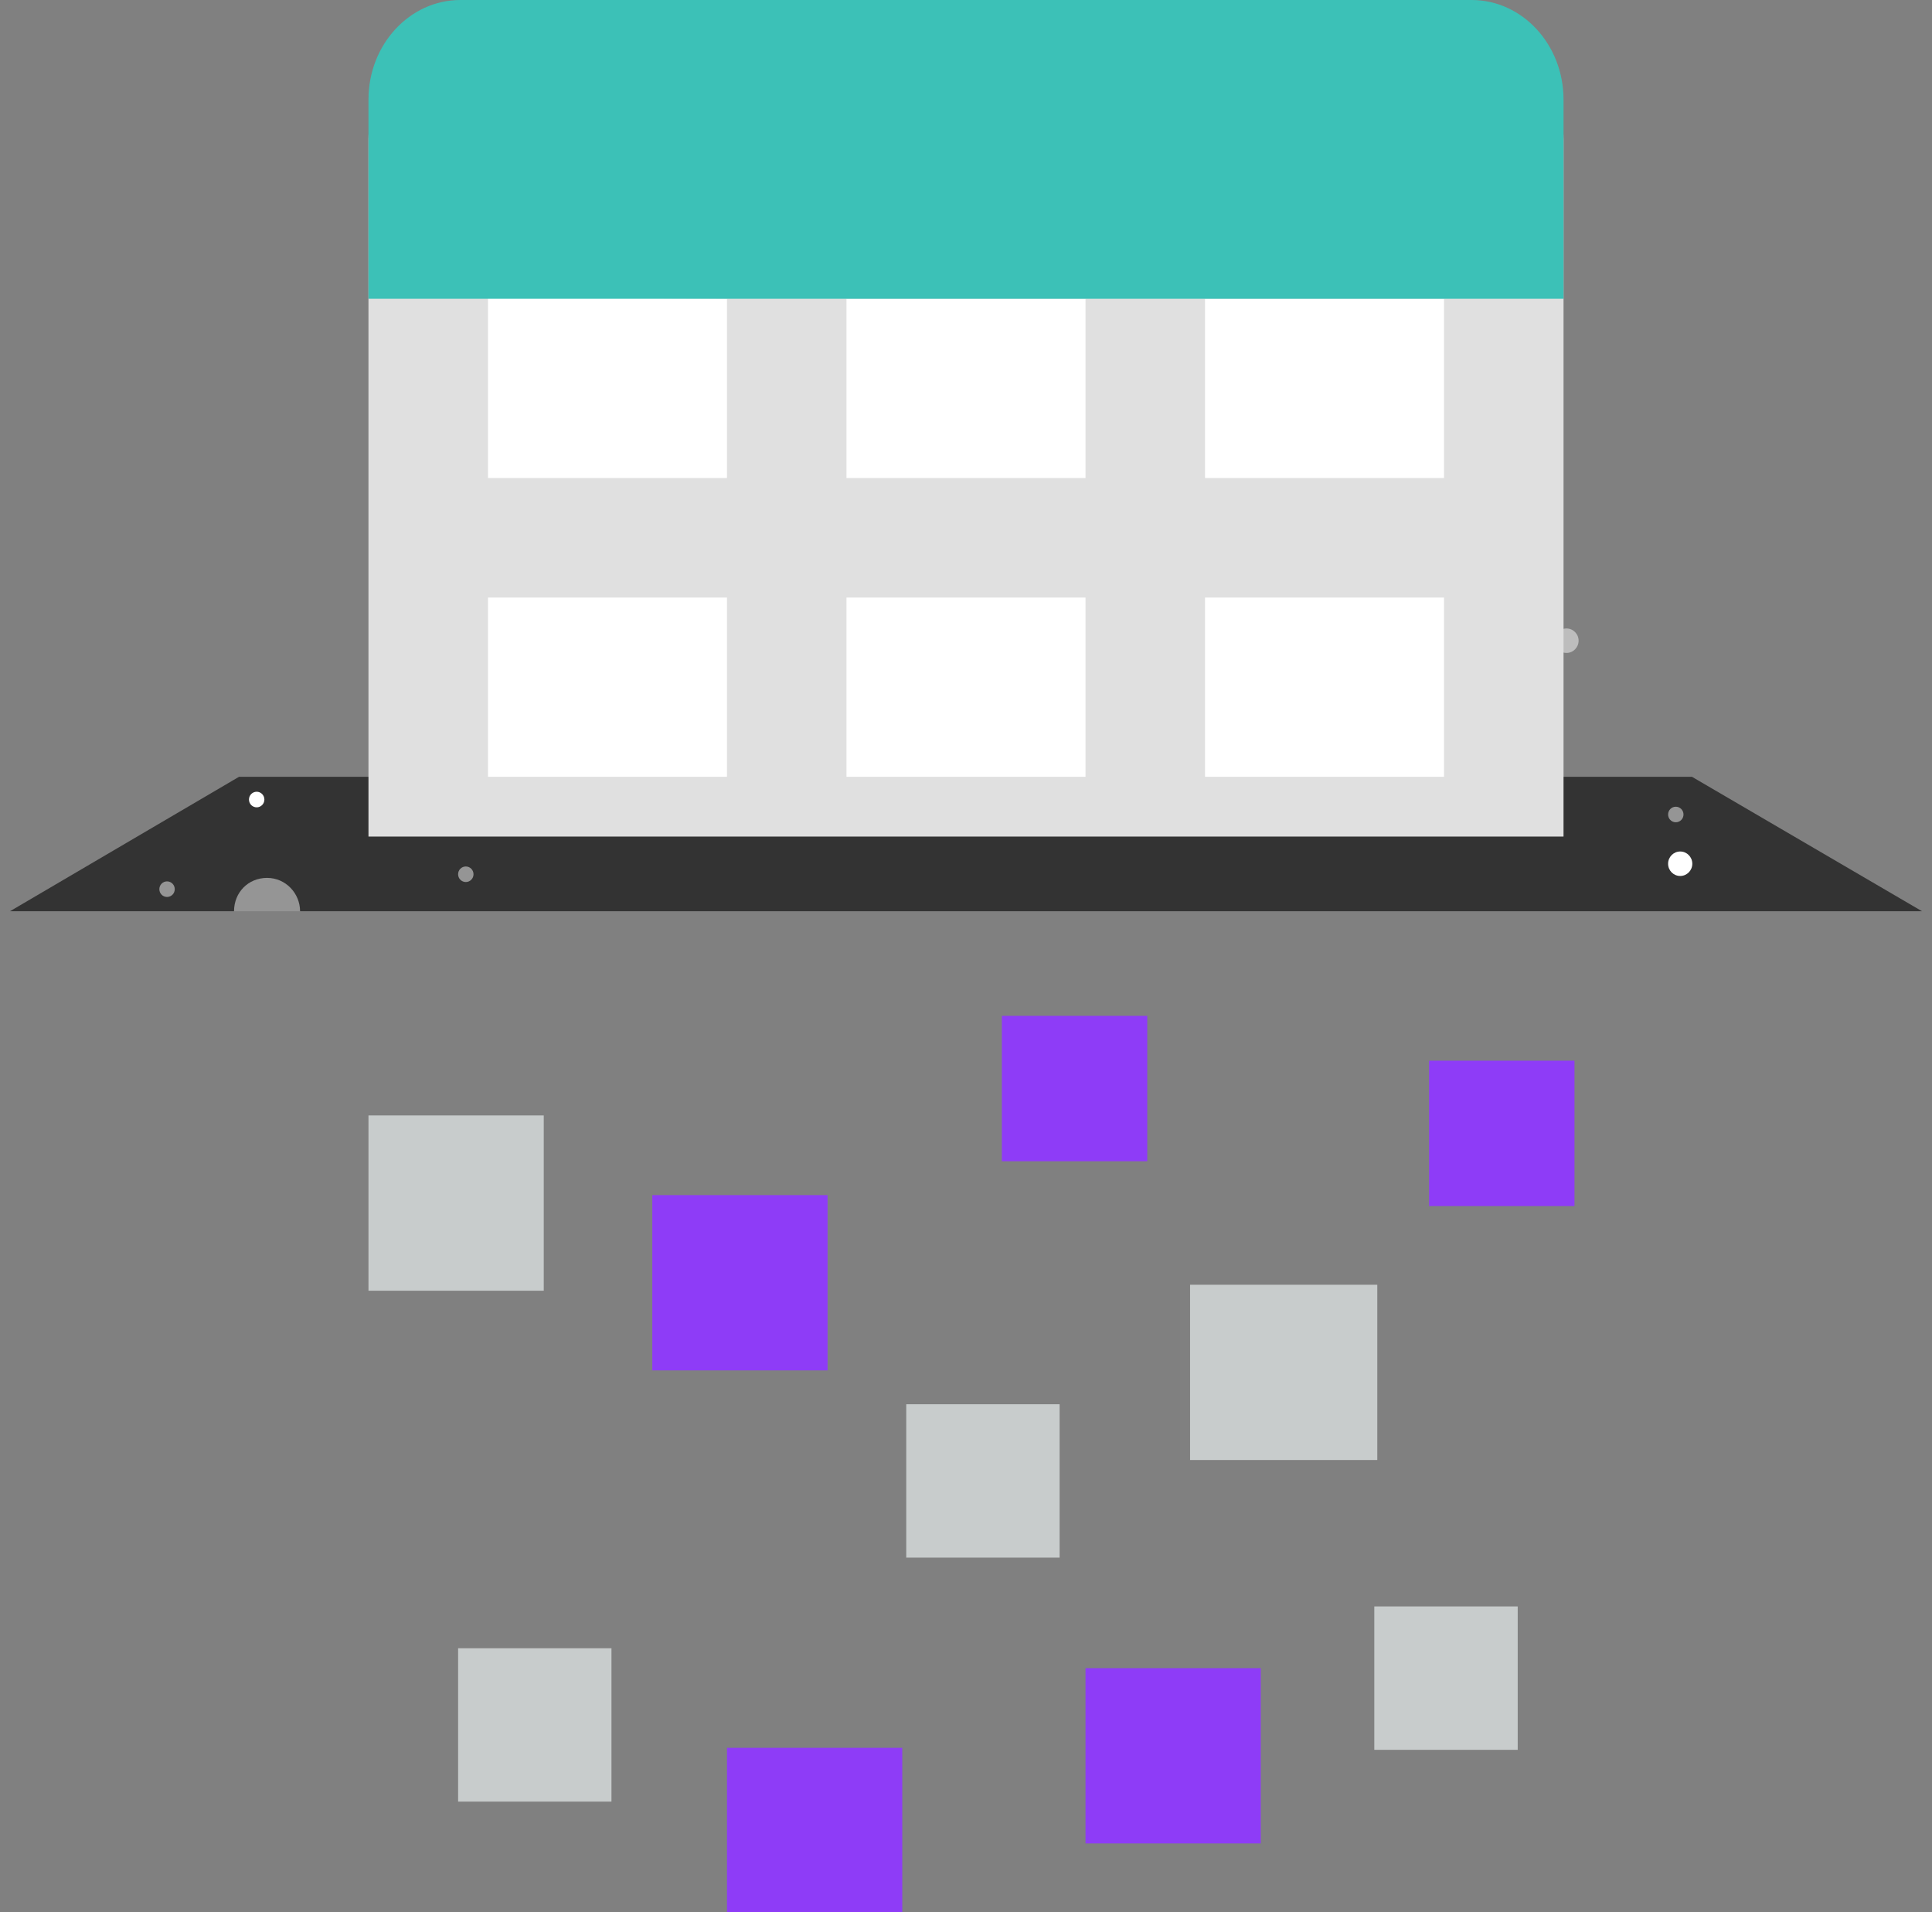 <svg width="97" height="96" viewBox="0 0 97 96" fill="none" xmlns="http://www.w3.org/2000/svg">
<rect x="0" y="0" width="97" height="96" fill="#808080" stroke="none"/>
<g clip-path="url(#clip0_1135_40766)">
<path d="M12 38.999L0.5 45.749L96.5 45.749L84.949 38.999L12 38.999Z" fill="#333333"/>
<path d="M83.75 43.364C83.75 43.703 84.022 43.978 84.358 43.978C84.694 43.978 84.966 43.703 84.966 43.364C84.966 43.025 84.694 42.749 84.358 42.749C84.022 42.749 83.75 43.025 83.75 43.364Z" fill="white"/>
<path opacity="0.48" d="M78.041 32.166C78.041 32.505 78.313 32.781 78.649 32.781C78.984 32.781 79.257 32.505 79.257 32.166C79.257 31.827 78.984 31.552 78.649 31.552C78.313 31.552 78.041 31.827 78.041 32.166Z" fill="white"/>
<path opacity="0.48" d="M8 44.641C8 44.856 8.173 45.032 8.387 45.032C8.601 45.032 8.774 44.856 8.774 44.641C8.774 44.425 8.601 44.249 8.387 44.249C8.173 44.249 8 44.425 8 44.641Z" fill="white"/>
<path d="M12.5 40.141C12.5 40.356 12.673 40.532 12.887 40.532C13.101 40.532 13.274 40.356 13.274 40.141C13.274 39.925 13.101 39.749 12.887 39.749C12.673 39.749 12.5 39.925 12.5 40.141Z" fill="white"/>
<path opacity="0.48" d="M83.75 40.892C83.75 41.107 83.923 41.282 84.137 41.282C84.351 41.282 84.524 41.107 84.524 40.892C84.524 40.675 84.351 40.501 84.137 40.501C83.923 40.501 83.75 40.675 83.75 40.892Z" fill="white"/>
<path opacity="0.48" d="M23 43.892C23 44.107 23.173 44.282 23.387 44.282C23.601 44.282 23.774 44.107 23.774 43.892C23.774 43.675 23.601 43.501 23.387 43.501C23.173 43.501 23 43.675 23 43.892Z" fill="white"/>
<path d="M25.124 31.145L24.147 30.157L23.17 31.145L24.147 32.132L25.124 31.145Z" fill="#8E3CF7"/>
<path opacity="0.48" d="M15.066 45.75C15.066 44.856 14.348 44.074 13.408 44.074C12.468 44.074 11.75 44.8 11.75 45.75L15.066 45.75Z" fill="white"/>
<path d="M25.423 0C21.599 0 18.5 3.134 18.5 7V42H78.5V7C78.5 3.134 75.4 0 71.577 0H25.423Z" fill="#E0E0E0"/>
<path fill-rule="evenodd" clip-rule="evenodd" d="M24.5 14.917V24H36.5V15L24.5 14.917ZM24.5 30V39H36.5V30H24.5ZM72.5 39V30H60.5V39H72.5ZM72.5 24H60.5V15H72.5V24ZM42.5 15H54.5V24H42.5V15ZM42.5 30H54.5V39H42.5V30Z" fill="white"/>
<path d="M18.5 5C18.5 2.239 20.566 0 23.115 0H73.885C76.434 0 78.5 2.239 78.5 5V15H18.5V5Z" fill="#3CC1B7"/>
<path d="M69.15 73.3L69.15 64.5L59.75 64.5L59.75 73.3L69.15 73.3Z" fill="#C8CCCC"/>
<path d="M76.2 87.85L76.2 80.65L69 80.65L69 87.85L76.2 87.85Z" fill="#C8CCCC"/>
<path d="M63.3 92.549L63.3 83.749L54.5 83.749L54.5 92.549L63.3 92.549Z" fill="#8E3CF7"/>
<path d="M57.6 58.3L57.6 51L50.3 51L50.3 58.3L57.6 58.3Z" fill="#8E3CF7"/>
<path d="M79.05 60.55L79.05 53.25L71.75 53.25L71.75 60.55L79.05 60.55Z" fill="#8E3CF7"/>
<path d="M53.2 78.2L53.2 70.5L45.5 70.5L45.5 78.2L53.2 78.2Z" fill="#C8CCCC"/>
<path d="M30.7 90.449L30.7 82.749L23 82.749L23 90.449L30.7 90.449Z" fill="#C8CCCC"/>
<path d="M45.3 96.549L45.3 87.749L36.5 87.749L36.5 96.549L45.3 96.549Z" fill="#8E3CF7"/>
<path d="M27.3 64.8L27.3 56L18.5 56L18.5 64.8L27.3 64.8Z" fill="#C8CCCC"/>
<path d="M41.55 68.8L41.55 60L32.75 60L32.75 68.8L41.55 68.8Z" fill="#8E3CF7"/>
</g>
<defs>
<clipPath id="clip0_1135_40766">
<rect width="96" height="96" fill="white" transform="translate(0.5)"/>
</clipPath>
</defs>
</svg>
